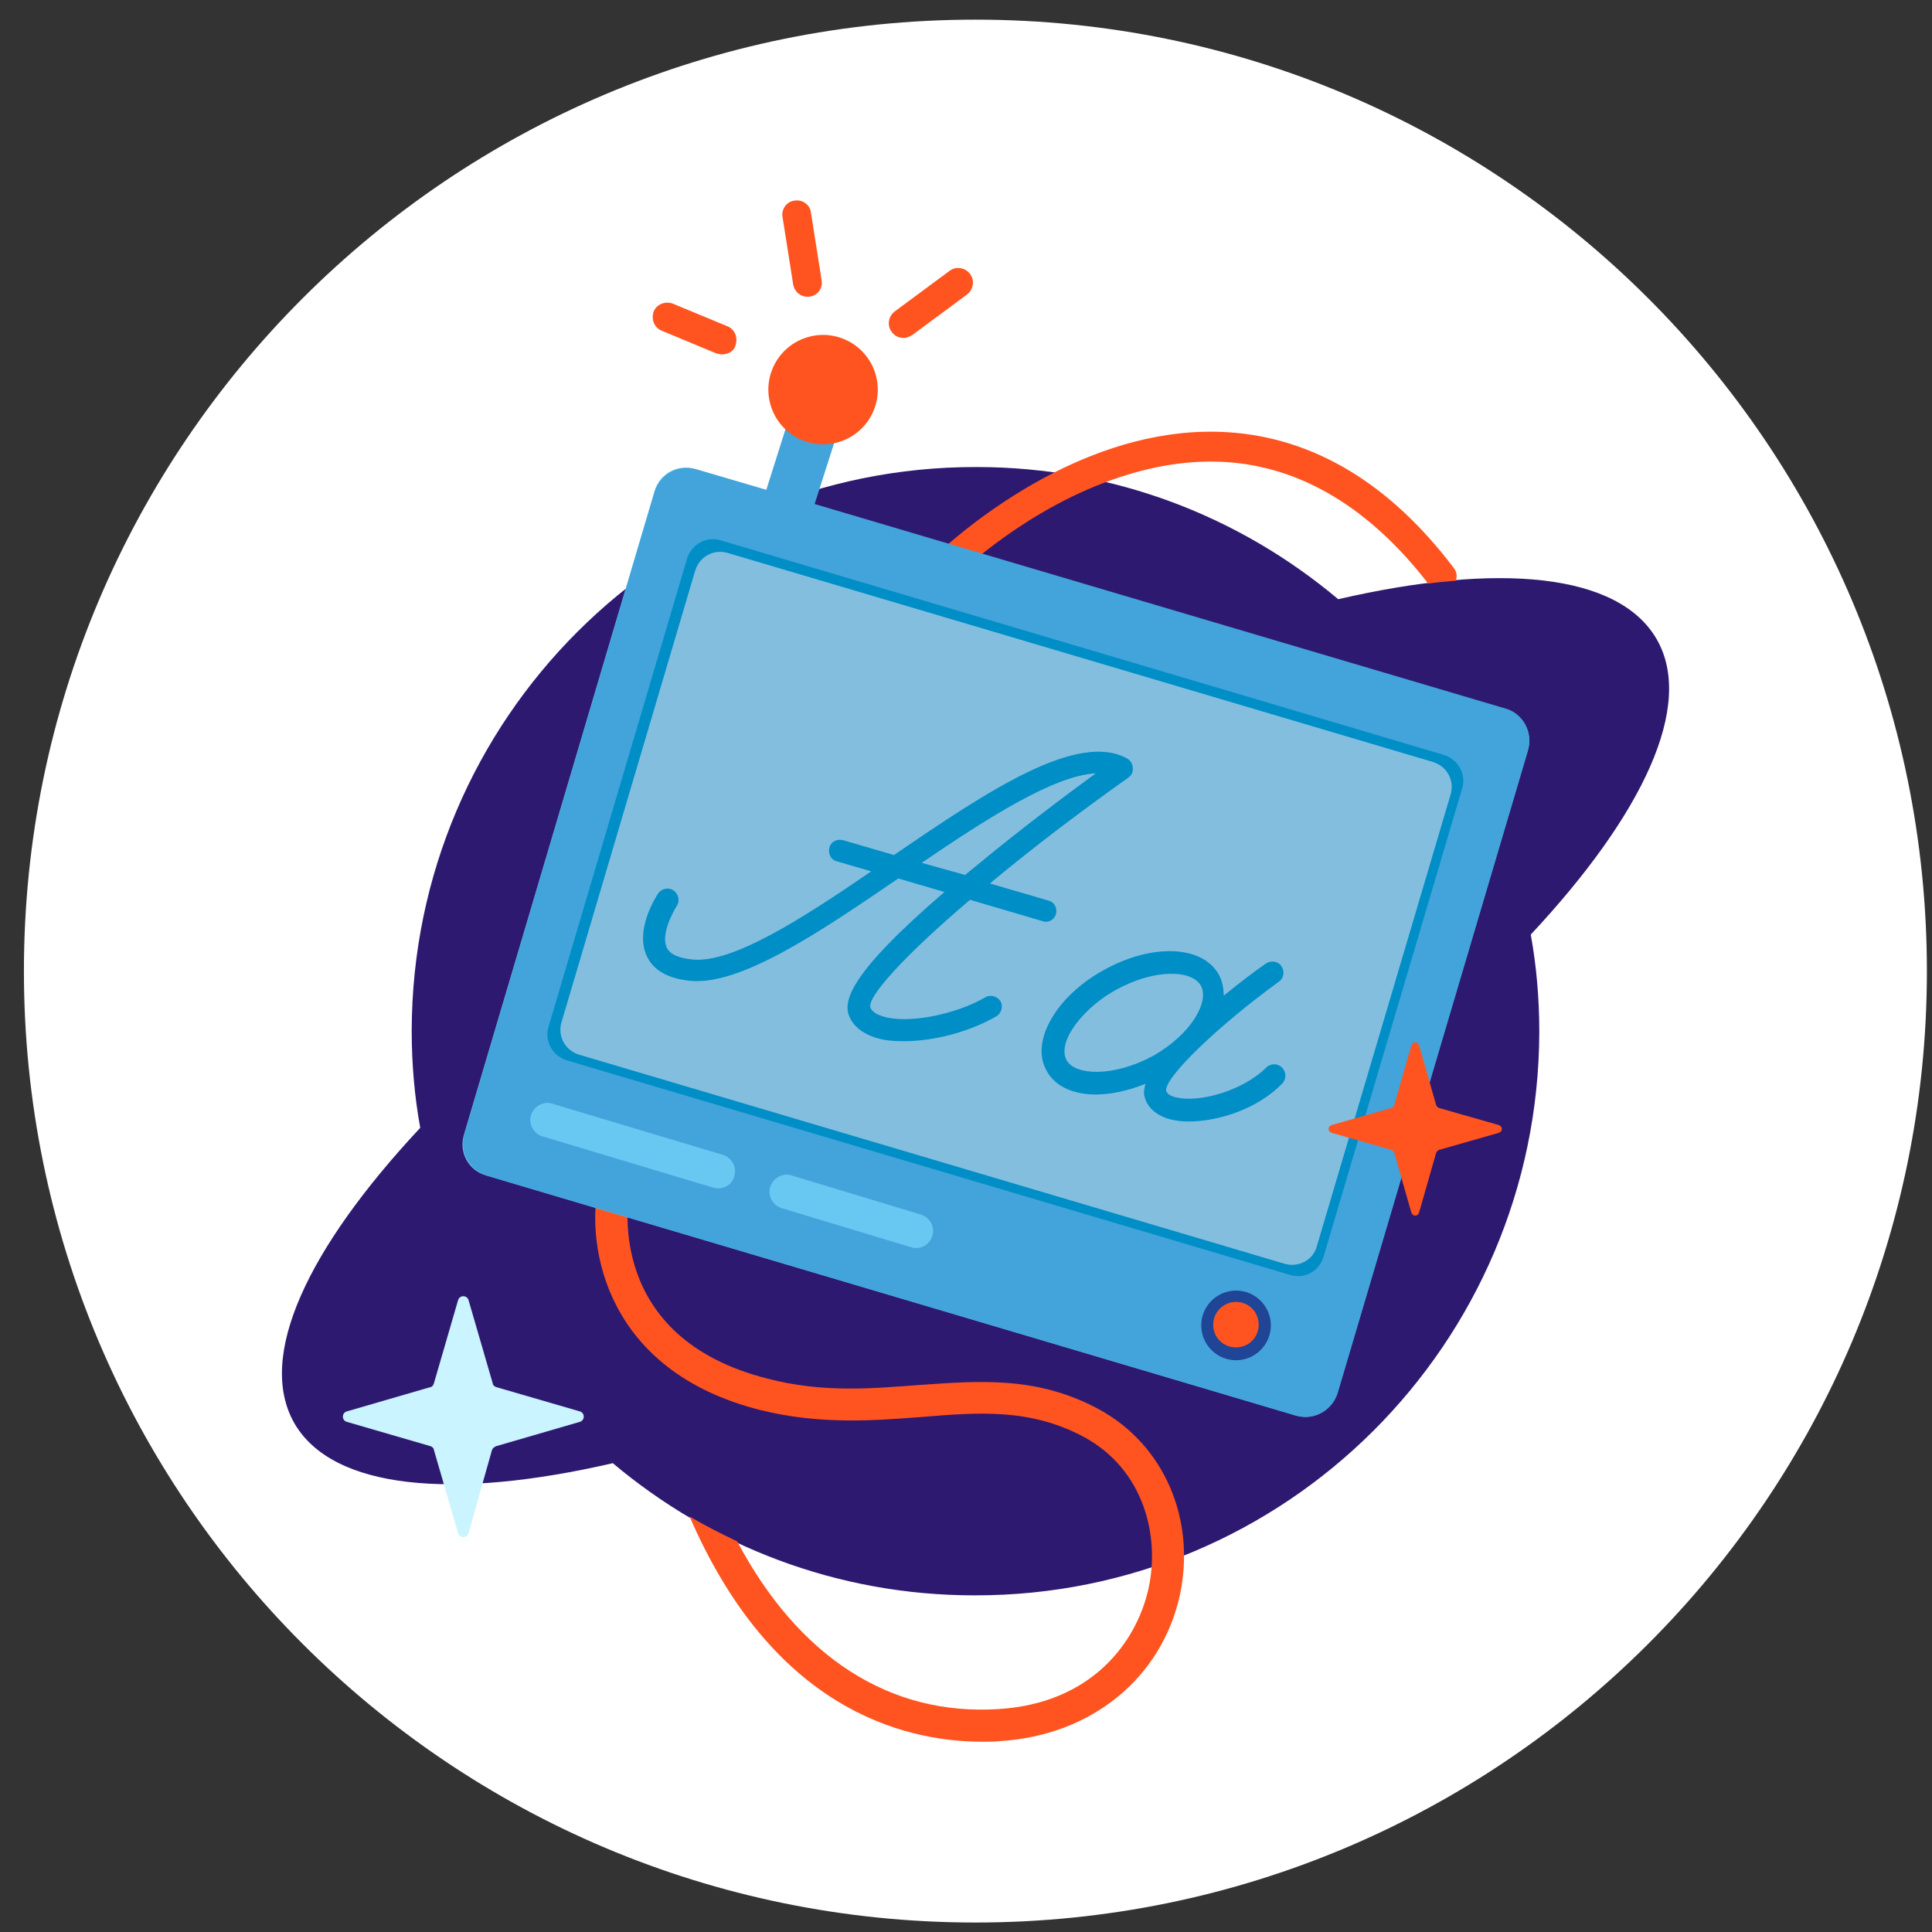 <?xml version="1.0" encoding="UTF-8"?> <svg xmlns="http://www.w3.org/2000/svg" width="53" height="53" viewBox="0 0 53 53" fill="none"><rect x="0" y="0" width="53" height="53" fill="#333333" stroke="none"/><g clip-path="url(#clip0_207_628)"><g clip-path="url(#clip1_207_628)"><g clip-path="url(#clip2_207_628)"><path d="M26.76 0.539H26.757C12.342 0.539 0.656 12.225 0.656 26.64C0.656 41.054 12.342 52.74 26.757 52.74H26.76C41.175 52.74 52.86 41.054 52.86 26.64C52.86 12.225 41.175 0.539 26.76 0.539Z" fill="white"></path><path d="M45.444 17.529C44.391 15.717 41.097 15.424 36.711 16.438C34.022 14.177 30.572 12.812 26.79 12.812C18.253 12.793 11.314 19.712 11.294 28.269C11.294 29.185 11.372 30.082 11.528 30.939C8.449 34.234 7.026 37.216 8.078 39.048C9.131 40.861 12.425 41.153 16.811 40.139C19.5 42.401 22.95 43.765 26.732 43.765C35.269 43.784 42.208 36.865 42.227 28.308C42.227 27.392 42.149 26.495 41.993 25.638C45.073 22.344 46.496 19.342 45.444 17.529Z" fill="#2E1970"></path><path d="M26.984 27.784C26.984 27.744 27.004 27.744 26.984 27.784V27.784Z" fill="#42A4DB"></path><path d="M30.144 38.659C28.448 37.743 26.869 37.879 25.193 37.996C23.887 38.094 22.561 38.211 21.061 37.821C16.578 36.69 17.24 32.889 17.26 32.733C17.299 32.499 17.143 32.266 16.909 32.227C16.675 32.188 16.441 32.344 16.402 32.578C16.09 34.215 16.617 37.606 20.846 38.678C22.484 39.088 23.965 38.971 25.271 38.873C26.889 38.737 28.273 38.639 29.734 39.419C31.391 40.316 31.82 42.148 31.508 43.571C31.177 45.072 29.929 46.728 27.395 46.884C24.394 47.079 21.899 45.442 20.223 42.284C19.774 42.07 19.346 41.855 18.917 41.602C21.178 46.826 24.706 47.781 26.967 47.781C27.142 47.781 27.298 47.781 27.454 47.761C29.929 47.605 31.859 46.046 32.366 43.766C32.814 41.68 31.937 39.633 30.144 38.659Z" fill="#FF541F"></path><path d="M39.881 15.581C38.126 13.261 36.041 12.014 33.702 11.858C31.909 11.741 30.252 12.287 28.907 12.969C26.958 13.963 25.652 15.249 25.554 15.347C25.398 15.503 25.398 15.756 25.554 15.912C25.71 16.068 25.964 16.068 26.12 15.912C26.139 15.892 27.874 14.158 30.291 13.242C31.324 12.852 32.454 12.598 33.643 12.676C35.709 12.813 37.581 13.943 39.179 16.009C39.432 15.97 39.705 15.951 39.939 15.931C39.978 15.795 39.959 15.678 39.881 15.581Z" fill="#FF541F"></path><path d="M35.556 38.835L13.336 32.247C12.848 32.11 12.575 31.603 12.731 31.116L17.955 13.476C18.092 12.989 18.598 12.716 19.086 12.872L41.306 19.46C41.793 19.597 42.066 20.103 41.91 20.591L36.686 38.211C36.531 38.698 36.043 38.971 35.556 38.835Z" fill="#68C3ED"></path><path d="M41.313 19.441L22.348 13.827L23.283 10.903L21.958 10.475L21.022 13.437L19.093 12.872C18.605 12.736 18.118 13.008 17.962 13.476L12.738 31.116C12.602 31.603 12.875 32.091 13.343 32.246L35.563 38.835C36.05 38.971 36.537 38.698 36.693 38.23L41.917 20.591C42.053 20.084 41.781 19.577 41.313 19.441Z" fill="#42A4DB"></path><path d="M19.882 9.714C19.804 9.733 19.726 9.714 19.648 9.694L18.148 9.07C17.953 8.992 17.855 8.758 17.933 8.544C18.011 8.349 18.245 8.252 18.459 8.33L19.96 8.953C20.155 9.031 20.253 9.265 20.175 9.48C20.136 9.616 20.019 9.694 19.882 9.714Z" fill="#FF541F"></path><path d="M22.227 8.135C21.993 8.174 21.798 8.018 21.759 7.804L21.467 5.952C21.428 5.738 21.584 5.524 21.798 5.504C22.013 5.465 22.227 5.621 22.247 5.835L22.539 7.687C22.578 7.901 22.442 8.096 22.227 8.135Z" fill="#FF541F"></path><path d="M24.855 9.266C24.718 9.285 24.562 9.246 24.465 9.11C24.328 8.934 24.367 8.681 24.543 8.545L26.044 7.434C26.219 7.297 26.472 7.336 26.609 7.512C26.745 7.687 26.706 7.94 26.531 8.077L25.03 9.188C24.972 9.227 24.913 9.246 24.855 9.266Z" fill="#FF541F"></path><path d="M22.923 12.15C23.73 11.96 24.23 11.152 24.04 10.345C23.85 9.538 23.042 9.038 22.236 9.228C21.429 9.418 20.928 10.226 21.118 11.032C21.308 11.839 22.116 12.339 22.923 12.15Z" fill="#FF541F"></path><path d="M35.395 34.975L15.553 29.089C15.163 28.972 14.929 28.563 15.046 28.173L18.847 15.328C18.964 14.938 19.373 14.704 19.763 14.821L39.605 20.708C39.995 20.825 40.229 21.234 40.112 21.624L36.311 34.468C36.194 34.878 35.785 35.092 35.395 34.975Z" fill="#008EC6"></path><path d="M35.23 34.664L15.894 28.933C15.504 28.817 15.29 28.427 15.407 28.037L19.071 15.66C19.188 15.27 19.578 15.056 19.968 15.172L39.303 20.903C39.693 21.02 39.908 21.41 39.791 21.8L36.126 34.177C36.029 34.566 35.62 34.781 35.23 34.664Z" fill="#BBF1FF"></path><g opacity="0.3"><path d="M35.23 34.664L15.894 28.933C15.504 28.817 15.29 28.427 15.407 28.037L19.071 15.66C19.188 15.27 19.578 15.056 19.968 15.172L39.303 20.903C39.693 21.02 39.908 21.41 39.791 21.8L36.126 34.177C36.029 34.566 35.62 34.781 35.23 34.664Z" fill="#004591"></path></g><path d="M26.61 24.684L28.598 25.269C28.618 25.269 28.657 25.288 28.676 25.288C28.813 25.288 28.93 25.21 28.969 25.074C29.008 24.918 28.93 24.742 28.754 24.703L27.156 24.236C28.209 23.358 29.495 22.364 30.957 21.331C31.035 21.273 31.093 21.175 31.074 21.059C31.074 20.961 31.015 20.864 30.918 20.805C29.553 20.064 27.117 21.682 24.525 23.456L23.121 23.047C22.965 23.008 22.79 23.086 22.751 23.261C22.712 23.417 22.79 23.592 22.965 23.631L23.901 23.904C21.991 25.21 20.081 26.438 18.989 26.321C18.599 26.282 18.365 26.165 18.288 25.99C18.131 25.639 18.443 25.054 18.56 24.859C18.658 24.723 18.619 24.528 18.482 24.431C18.346 24.333 18.151 24.372 18.054 24.509C17.995 24.606 17.41 25.503 17.742 26.224C17.917 26.614 18.326 26.848 18.931 26.906C20.295 27.042 22.42 25.62 24.642 24.099L25.909 24.47C23.277 26.731 23.102 27.491 23.316 27.92C23.394 28.095 23.589 28.329 24.018 28.465C24.252 28.543 24.505 28.563 24.797 28.563C25.616 28.563 26.591 28.309 27.331 27.881C27.468 27.803 27.526 27.608 27.448 27.471C27.37 27.335 27.176 27.276 27.039 27.354C26.201 27.842 24.895 28.095 24.213 27.881C24.096 27.842 23.94 27.783 23.881 27.647C23.765 27.374 24.778 26.243 26.61 24.684ZM25.285 23.67C27.059 22.462 28.91 21.273 30.06 21.215C29.339 21.741 28.033 22.715 26.786 23.748C26.669 23.846 26.571 23.924 26.474 24.002L25.285 23.67ZM35.167 29.284C35.05 29.167 34.855 29.167 34.738 29.284C34.095 29.927 32.886 30.259 32.263 30.103C32.146 30.083 32.029 30.025 31.99 29.927C31.931 29.576 33.374 28.173 35.089 26.925C35.225 26.828 35.245 26.633 35.148 26.497C35.05 26.36 34.855 26.341 34.719 26.438C34.407 26.653 33.998 26.965 33.569 27.315C33.569 27.101 33.53 26.906 33.432 26.731C32.984 25.931 31.6 25.873 30.275 26.614C29.67 26.945 29.164 27.413 28.871 27.9C28.54 28.446 28.481 28.972 28.715 29.381C28.949 29.81 29.456 30.025 30.06 30.025C30.47 30.025 30.937 29.927 31.425 29.732C31.386 29.869 31.366 30.005 31.405 30.103C31.483 30.395 31.736 30.609 32.107 30.707C32.263 30.746 32.419 30.765 32.614 30.765C33.432 30.765 34.504 30.415 35.167 29.732C35.303 29.596 35.284 29.401 35.167 29.284ZM29.261 29.089C29.144 28.875 29.203 28.563 29.417 28.231C29.67 27.842 30.08 27.452 30.606 27.159C31.698 26.555 32.711 26.614 32.945 27.042C33.179 27.471 32.692 28.368 31.62 28.972C30.528 29.557 29.495 29.498 29.261 29.089Z" fill="#008EC6"></path><path d="M32.953 36.359C32.953 36.886 33.382 37.315 33.908 37.315C34.434 37.315 34.863 36.886 34.863 36.359C34.863 35.833 34.434 35.404 33.908 35.404C33.382 35.404 32.953 35.833 32.953 36.359Z" fill="#204496"></path><path d="M33.281 36.339C33.281 36.69 33.554 36.962 33.905 36.962C34.256 36.962 34.529 36.69 34.529 36.339C34.529 35.988 34.256 35.715 33.905 35.715C33.574 35.715 33.281 35.988 33.281 36.339Z" fill="#FF541F"></path><path d="M19.559 32.578L14.881 31.174C14.627 31.096 14.491 30.823 14.569 30.59C14.647 30.336 14.92 30.2 15.153 30.278L19.831 31.681C20.085 31.759 20.221 32.032 20.143 32.266C20.085 32.519 19.812 32.656 19.559 32.578Z" fill="#68C8F2"></path><path d="M24.991 34.215L21.443 33.143C21.19 33.065 21.053 32.792 21.131 32.558C21.209 32.305 21.482 32.169 21.716 32.246L25.264 33.319C25.517 33.397 25.653 33.669 25.575 33.903C25.497 34.157 25.244 34.293 24.991 34.215Z" fill="#68C8F2"></path><path d="M13.616 39.671L15.897 39.008C16.053 38.969 16.053 38.755 15.897 38.716L13.616 38.053C13.558 38.034 13.519 37.995 13.519 37.956L12.856 35.675C12.817 35.52 12.603 35.52 12.564 35.675L11.901 37.956C11.882 38.014 11.843 38.053 11.804 38.053L9.523 38.716C9.367 38.755 9.367 38.969 9.523 39.008L11.804 39.671C11.862 39.691 11.901 39.73 11.901 39.769L12.564 42.049C12.603 42.205 12.817 42.205 12.856 42.049L13.499 39.769C13.519 39.73 13.558 39.691 13.616 39.671Z" fill="#CAF4FF"></path><path d="M39.476 31.545L41.114 31.077C41.23 31.038 41.23 30.901 41.114 30.863L39.476 30.395C39.437 30.375 39.418 30.356 39.398 30.317L38.93 28.68C38.892 28.563 38.755 28.563 38.716 28.68L38.248 30.317C38.229 30.356 38.209 30.375 38.17 30.395L36.533 30.863C36.416 30.901 36.416 31.038 36.533 31.077L38.17 31.545C38.209 31.564 38.229 31.584 38.248 31.623L38.716 33.26C38.755 33.377 38.892 33.377 38.93 33.26L39.398 31.623C39.418 31.584 39.437 31.564 39.476 31.545Z" fill="#FF541F"></path></g></g></g><defs><clipPath id="clip0_207_628"><rect width="53" height="53" fill="white"></rect></clipPath><clipPath id="clip1_207_628"><rect width="53" height="53" fill="white"></rect></clipPath><clipPath id="clip2_207_628"><rect width="53" height="53" fill="white"></rect></clipPath></defs></svg> 